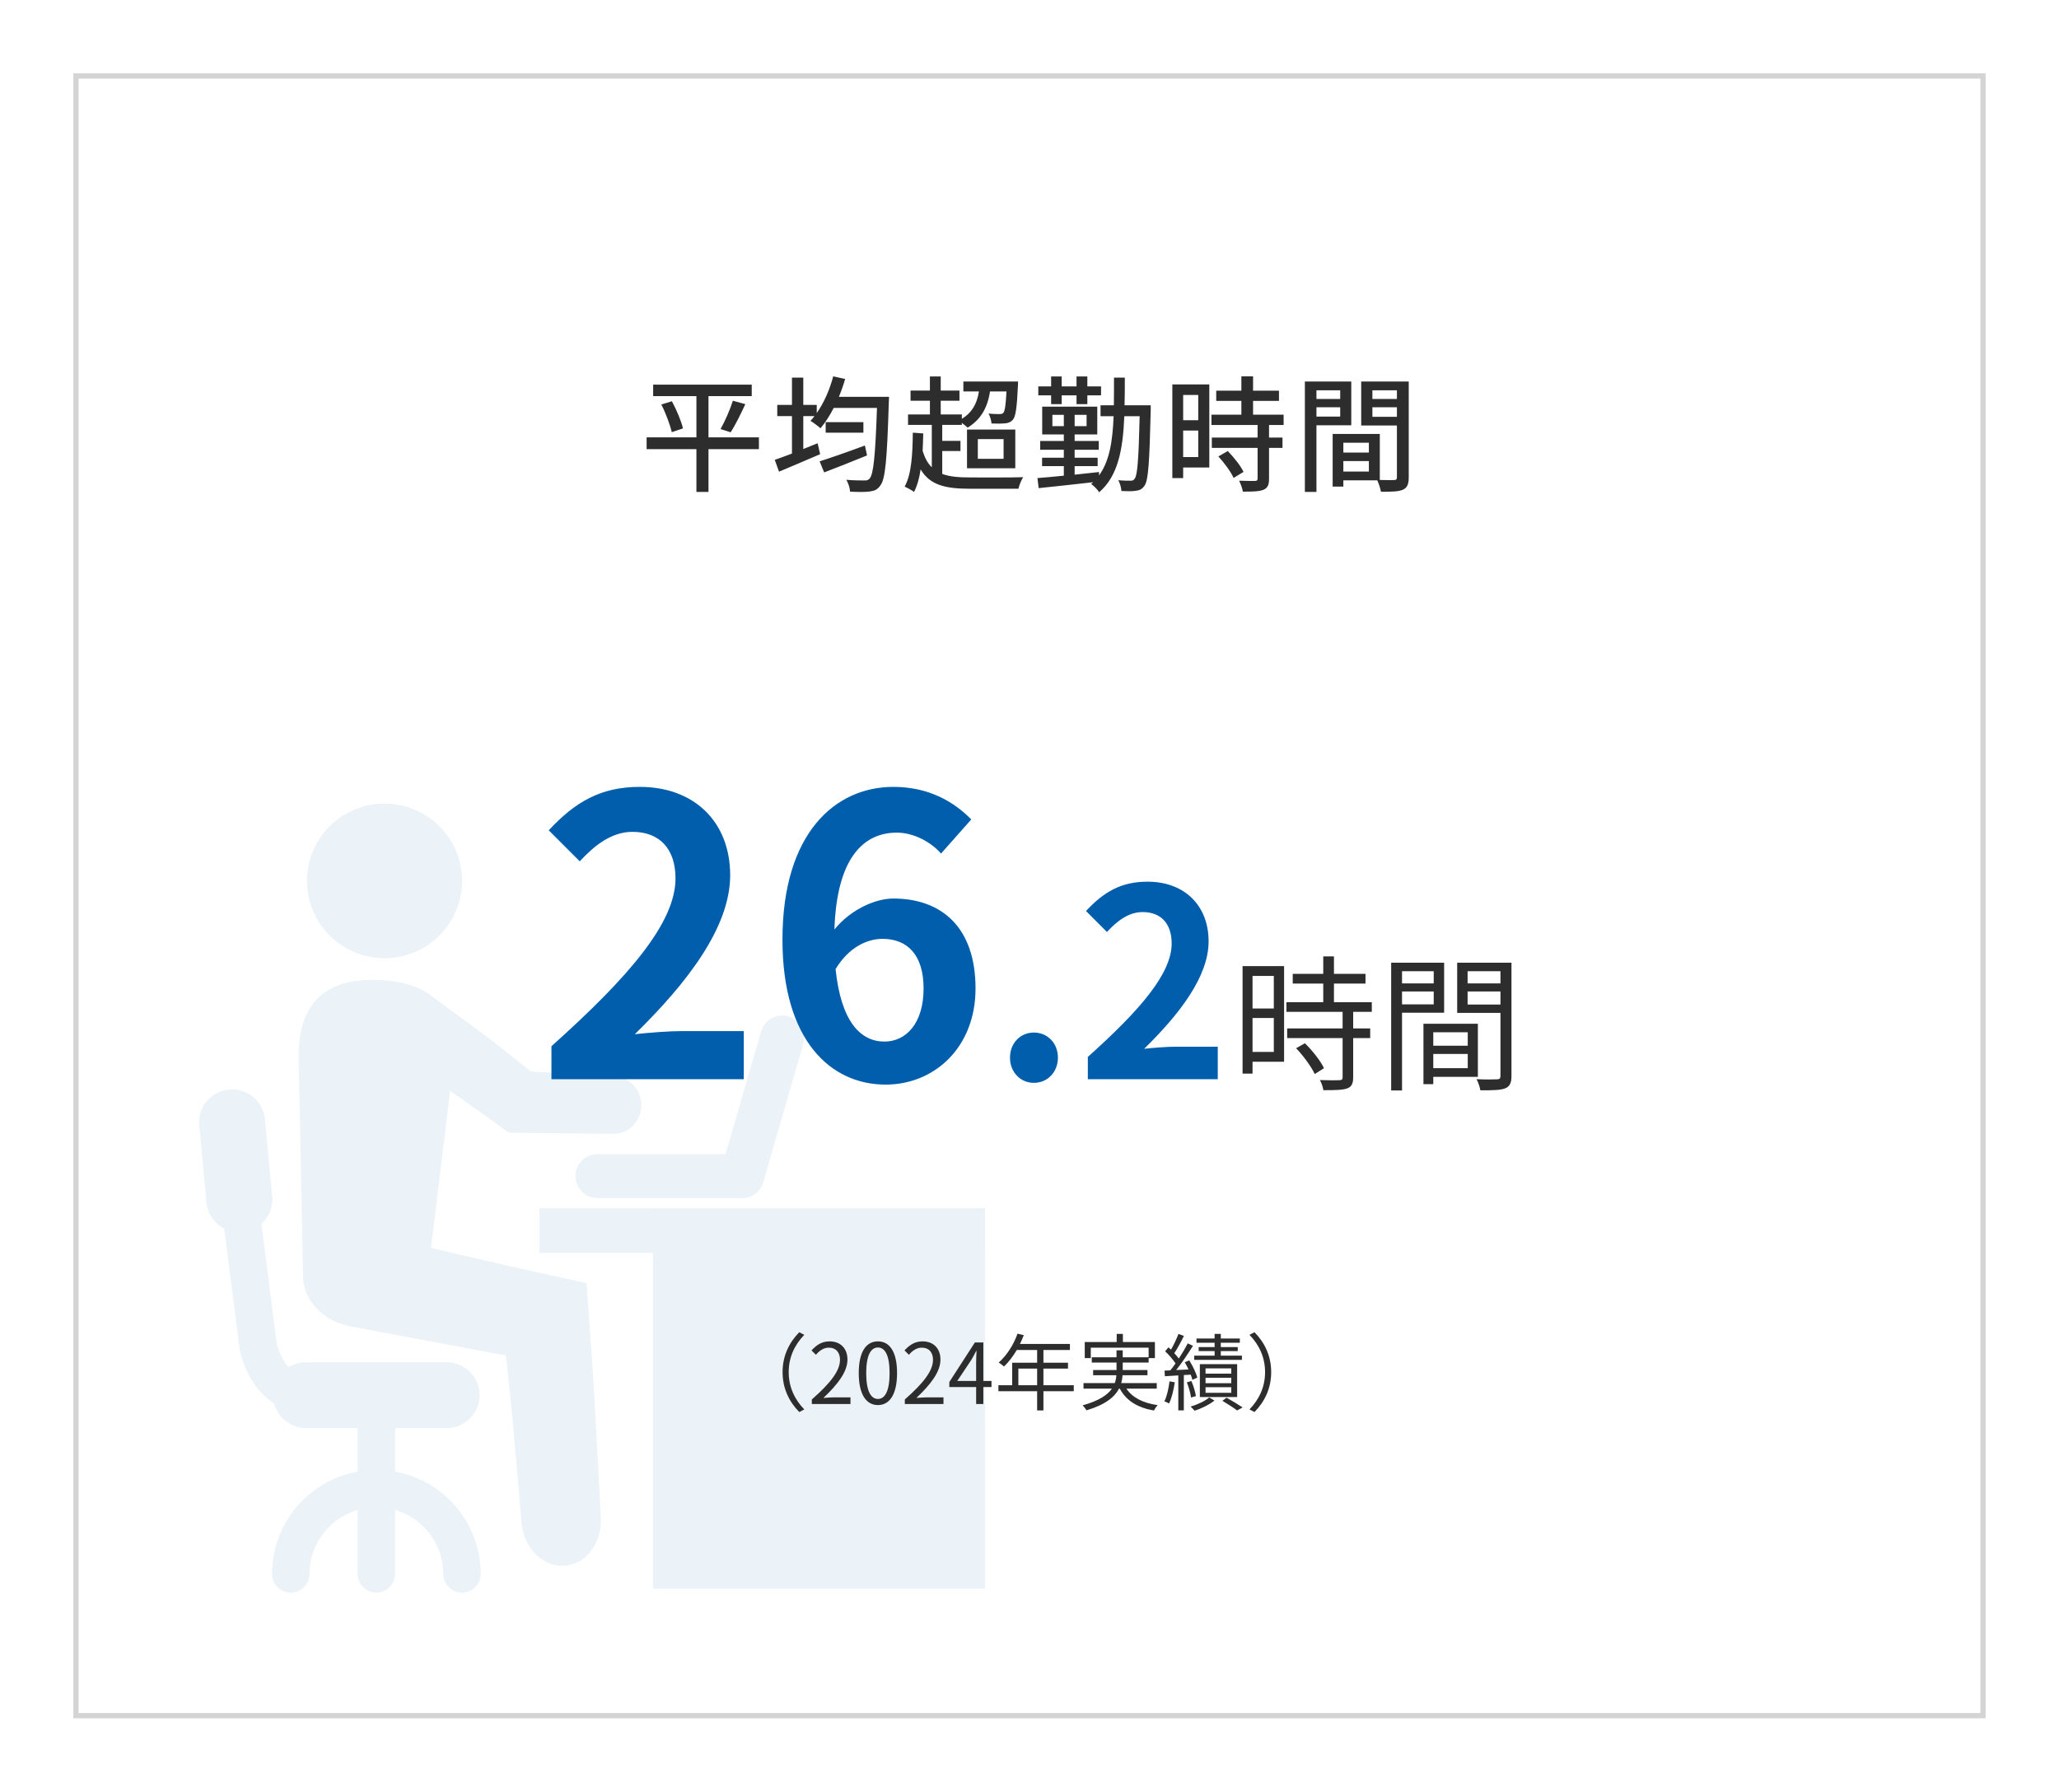 <svg width="393" height="342" viewBox="0 0 393 342" fill="none" xmlns="http://www.w3.org/2000/svg">
<g filter="url(#filter0_d_86_1383)">
<rect x="14" y="14" width="365" height="314" fill="white"/>
<rect x="14.5" y="14.5" width="364" height="313" stroke="#D4D4D4"/>
</g>
<path d="M144.852 83.48V85.736H135.228V93.896H132.924V85.736H123.42V83.48H132.924V75.608H124.668V73.424H143.484V75.608H135.228V83.48H144.852ZM126.228 77.216L128.244 76.592C129.132 78.248 130.044 80.384 130.356 81.776L128.22 82.496C127.908 81.128 127.092 78.896 126.228 77.216ZM139.452 82.52L137.532 81.896C138.348 80.456 139.356 78.176 139.884 76.496L142.26 77.144C141.396 79.016 140.34 81.176 139.452 82.52ZM165.084 85.04L165.492 86.936C162.66 88.088 159.636 89.288 157.308 90.176L156.444 88.064C158.556 87.392 161.94 86.216 165.084 85.04ZM157.596 80.576H164.796V82.592H157.596V80.576ZM160.116 75.752H169.692C169.692 75.752 169.668 76.568 169.644 76.88C169.308 87.68 168.996 91.496 168.012 92.696C167.436 93.512 166.86 93.704 165.948 93.824C165.108 93.944 163.668 93.92 162.252 93.848C162.228 93.2 161.94 92.24 161.532 91.592C163.044 91.712 164.388 91.712 164.988 91.712C165.468 91.736 165.732 91.64 165.996 91.328C166.716 90.536 167.076 86.984 167.388 77.864H159.132C158.364 79.352 157.5 80.696 156.612 81.752C156.18 81.368 155.22 80.648 154.692 80.336C154.956 80.048 155.22 79.76 155.46 79.424H153.324V85.712C154.236 85.352 155.148 84.992 156.06 84.608L156.54 86.696C153.828 87.872 150.924 89.096 148.692 90.032L147.876 87.776C148.788 87.464 149.916 87.056 151.164 86.576V79.424H148.356V77.288H151.164V72.08H153.324V77.288H155.892V78.848C157.26 76.904 158.364 74.384 159.036 71.84L161.316 72.344C160.98 73.496 160.572 74.648 160.116 75.752ZM179.844 86.096V90.464C181.236 90.992 182.988 91.136 185.172 91.136C186.612 91.16 193.524 91.16 195.3 91.088C194.94 91.616 194.532 92.624 194.388 93.296H185.196C180.396 93.296 177.516 92.6 175.716 89.6C175.476 91.28 175.068 92.72 174.468 93.896C174.108 93.632 173.172 93.104 172.668 92.888C173.988 90.512 174.18 86.744 174.228 82.592L176.22 82.736C176.196 83.888 176.148 84.992 176.1 86.072C176.532 87.44 177.084 88.472 177.852 89.192V81.104H173.316V79.112H177.492V76.496H173.796V74.552H177.492V71.864H179.556V74.552H183.132V76.496H179.556V79.112H183.588V79.952C185.46 78.824 186.468 77.144 186.852 74.72H183.876V72.824H194.316C194.316 72.824 194.316 73.376 194.292 73.64C194.1 77.816 193.86 79.496 193.332 80.12C192.924 80.576 192.492 80.744 191.844 80.816C191.292 80.864 190.308 80.888 189.252 80.84C189.204 80.264 188.988 79.472 188.676 78.944C189.588 79.04 190.452 79.04 190.788 79.04C191.124 79.04 191.34 78.992 191.508 78.8C191.796 78.464 191.964 77.408 192.108 74.72H188.964C188.46 78.032 187.068 80.168 184.692 81.632C184.452 81.392 183.996 81.032 183.588 80.72V81.104H179.844V84.152H183.324V86.096H179.844ZM186.636 83.816V87.584H191.556V83.816H186.636ZM184.572 89.384V81.992H193.788V89.384H184.572ZM200.628 77.144V75.464H198.18V73.76H200.628V71.864H202.644V73.76H205.476V71.864H207.54V73.76H210.156V75.464H207.54V77.144H205.476V75.464H202.644V77.144H200.628ZM200.868 81.344H203.052V79.184H200.868V81.344ZM207.396 81.344V79.184H205.116V81.344H207.396ZM219.636 77.36V78.392C219.396 88.304 219.18 91.688 218.46 92.696C217.98 93.392 217.548 93.584 216.804 93.68C216.156 93.8 215.124 93.776 214.044 93.728C214.02 93.128 213.78 92.264 213.444 91.664C214.452 91.76 215.388 91.76 215.796 91.76C216.156 91.76 216.396 91.688 216.588 91.352C217.092 90.728 217.332 87.728 217.524 79.448H214.596C214.332 85.856 213.396 90.848 209.796 93.968C209.508 93.464 208.74 92.696 208.26 92.384C208.404 92.264 208.524 92.144 208.644 92.048C204.876 92.48 201.012 92.888 198.252 93.176L198.012 91.256C199.404 91.16 201.132 90.992 203.052 90.8V88.976H198.9V87.368H203.052V85.856H198.54V84.176H203.052V82.928H198.924V77.624H209.436V82.928H205.116V84.176H209.724V85.856H205.116V87.368H209.508V88.976H205.116V90.608C206.652 90.44 208.212 90.272 209.772 90.104V90.752C211.788 87.992 212.364 84.176 212.556 79.448H210.06V77.36H212.604C212.628 75.704 212.628 73.928 212.628 72.08H214.692C214.692 73.928 214.692 75.68 214.644 77.36H219.636ZM228.708 75.392H225.828V80.216H228.708V75.392ZM225.828 87.248H228.708V82.184H225.828V87.248ZM230.82 73.376V89.24H225.828V91.256H223.764V73.376H230.82ZM232.548 87.128L234.348 86.096C235.5 87.296 236.82 88.928 237.348 90.08L235.452 91.232C234.948 90.08 233.7 88.376 232.548 87.128ZM245.004 81.128H242.22V83.528H244.788V85.496H242.22V91.4C242.22 92.552 241.956 93.152 241.164 93.488C240.324 93.824 239.1 93.848 237.228 93.848C237.132 93.248 236.82 92.384 236.508 91.76C237.852 91.808 239.172 91.808 239.532 91.808C239.916 91.784 240.036 91.688 240.036 91.352V85.496H231.3V83.528H240.036V81.128H231.228V79.16H236.94V76.52H232.14V74.576H236.94V71.84H239.172V74.576H244.116V76.52H239.172V79.16H245.004V81.128ZM255.804 74.504H251.268V76.16H255.804V74.504ZM251.268 79.52H255.804V77.744H251.268V79.52ZM257.916 81.176H251.268V93.896H249.06V72.824H257.916V81.176ZM261.948 79.568H266.628V77.744H261.948V79.568ZM266.628 74.504H261.948V76.16H266.628V74.504ZM256.404 90.008H261.276V88.016H256.404V90.008ZM261.276 84.512H256.404V86.384H261.276V84.512ZM268.884 72.824V91.112C268.884 92.384 268.62 93.104 267.756 93.488C266.916 93.848 265.596 93.872 263.58 93.872C263.484 93.272 263.172 92.312 262.884 91.688H256.404V92.888H254.364V82.832H263.364V91.616C264.54 91.664 265.692 91.64 266.076 91.64C266.508 91.616 266.628 91.496 266.628 91.088V81.224H259.812V72.824H268.884Z" fill="#2D2D2D"/>
<path d="M188 230.665H102.938V239.158H188V230.665Z" fill="#EBF2F8"/>
<path d="M86.23 175.506C90.305 168.44 87.864 159.419 80.776 155.356C73.688 151.294 64.638 153.728 60.562 160.793C56.487 167.858 58.928 176.879 66.016 180.942C73.104 185.005 82.154 182.571 86.23 175.506Z" fill="#EBF2F8"/>
<path d="M117.367 205.507C120.254 205.612 122.506 208.132 122.401 211.152C122.296 214.172 119.873 216.536 116.985 216.432C114.098 216.327 111.846 213.807 111.951 210.787C112.056 207.767 114.479 205.403 117.367 205.507Z" fill="#EBF2F8"/>
<path d="M117.369 205.507L116.987 216.431L107.966 216.342L103.455 216.297L101.196 216.275L97.074 216.185L93.139 213.329L90.7 211.599L85.823 208.132L76.076 201.197L82.27 190.064L93.326 198.184L98.016 201.891L100.365 203.747L100.949 204.21L101.098 204.321V204.336L101.128 204.366L101.218 204.478L101.315 204.508L101.368 204.523C101.368 204.523 101.338 204.523 101.6 204.545L103.851 204.679L108.355 204.948L117.361 205.485L117.369 205.507Z" fill="#EBF2F8"/>
<path d="M57.859 243.806L56.991 201.704C56.969 191.526 62.086 186.582 72.499 187.074C82.904 187.566 87.535 192.972 86.54 203.106L80.495 252.754L57.859 243.806Z" fill="#EBF2F8"/>
<path d="M114.658 289.385C115.07 294.277 112.018 298.52 107.843 298.87C103.669 299.213 99.959 295.53 99.547 290.645C99.136 285.761 102.188 281.511 106.362 281.16C110.536 280.817 114.247 284.501 114.658 289.385Z" fill="#EBF2F8"/>
<path d="M70.296 235.468C76.049 236.668 79.872 241.597 78.847 246.467C77.822 251.336 72.331 254.319 66.579 253.111C60.833 251.91 57.003 246.981 58.028 242.112C59.053 237.235 64.544 234.26 70.296 235.468Z" fill="#EBF2F8"/>
<path d="M114.659 289.393L99.548 290.646L97.738 269.841L96.833 261.154L96.616 259.133L96.556 258.939L96.436 258.611H96.025L95.935 258.626H95.89H95.868C95.868 258.626 95.875 258.626 95.748 258.603L93.504 258.178L84.527 256.493L66.574 253.123L70.292 235.472L88.096 239.573L96.997 241.624L103.423 243.063L111.951 244.942L113.013 259.804L113.56 268.521L114.659 289.385V289.393Z" fill="#EBF2F8"/>
<path d="M187.999 230.665H124.63V303.25H187.999V230.665Z" fill="#EBF2F8"/>
<path d="M85.251 272.597H58.403C54.924 272.597 52.104 269.786 52.104 266.319C52.104 262.851 54.924 260.04 58.403 260.04H85.251C88.729 260.04 91.549 262.851 91.549 266.319C91.549 269.786 88.729 272.597 85.251 272.597Z" fill="#EBF2F8"/>
<path d="M59.45 269.891C55.583 269.891 48.671 268.37 45.851 258.177L45.754 257.677L42.14 229.401C41.894 227.447 43.277 225.657 45.237 225.411C47.19 225.165 48.985 226.545 49.239 228.498L52.823 256.514C54.423 262.039 57.199 262.755 59.458 262.755C61.433 262.755 63.034 264.351 63.034 266.32C63.034 268.288 61.433 269.884 59.458 269.884L59.45 269.891Z" fill="#EBF2F8"/>
<path d="M71.832 303.995C69.857 303.995 68.256 302.399 68.256 300.43V266.323C68.256 264.354 69.857 262.758 71.832 262.758C73.807 262.758 75.408 264.354 75.408 266.323V300.43C75.408 302.399 73.807 303.995 71.832 303.995Z" fill="#EBF2F8"/>
<path d="M88.171 304C86.197 304 84.596 302.405 84.596 300.436C84.596 293.427 78.873 287.715 71.841 287.715C64.809 287.715 59.079 293.419 59.079 300.436C59.079 302.405 57.478 304 55.504 304C53.529 304 51.928 302.405 51.928 300.436C51.928 289.489 60.86 280.586 71.841 280.586C82.823 280.586 91.755 289.489 91.755 300.436C91.755 302.405 90.154 304 88.179 304H88.171Z" fill="#EBF2F8"/>
<path d="M45.673 235.223C42.464 235.223 39.718 232.785 39.411 229.533L38.028 214.814C37.706 211.361 40.242 208.304 43.705 207.976C47.176 207.655 50.236 210.183 50.565 213.635L51.956 228.355C52.278 231.808 49.742 234.865 46.279 235.193C46.077 235.208 45.875 235.223 45.68 235.223H45.673Z" fill="#EBF2F8"/>
<path d="M141.647 228.687C141.258 228.687 140.869 228.635 140.48 228.523C138.25 227.882 136.971 225.563 137.615 223.341L145.275 196.884C145.918 194.662 148.245 193.387 150.474 194.02C152.703 194.662 153.982 196.981 153.339 199.203L145.679 225.66C145.148 227.494 143.472 228.687 141.647 228.687Z" fill="#EBF2F8"/>
<path d="M141.647 228.684H114.028C111.709 228.684 109.832 226.812 109.832 224.501C109.832 222.189 111.709 220.317 114.028 220.317H141.647C143.966 220.317 145.843 222.189 145.843 224.501C145.843 226.812 143.966 228.684 141.647 228.684Z" fill="#EBF2F8"/>
<path d="M105.254 206V199.71C120.128 186.39 128.934 176.104 128.934 167.668C128.934 162.118 125.974 158.788 120.72 158.788C116.724 158.788 113.468 161.378 110.656 164.412L104.736 158.492C109.768 153.09 114.652 150.204 122.126 150.204C132.486 150.204 139.368 156.864 139.368 167.076C139.368 176.992 131.154 187.648 121.164 197.416C123.902 197.12 127.528 196.824 130.118 196.824H141.958V206H105.254ZM168.44 179.212C165.48 179.212 162.002 180.84 159.486 184.984C160.522 194.974 164.222 198.822 168.81 198.822C172.88 198.822 176.284 195.418 176.284 188.684C176.284 182.246 173.176 179.212 168.44 179.212ZM169.032 207.036C158.598 207.036 149.348 198.674 149.348 179.36C149.348 158.936 159.486 150.204 170.512 150.204C177.246 150.204 182.056 153.016 185.386 156.42L179.614 162.932C177.69 160.712 174.36 158.936 171.178 158.936C164.888 158.936 159.708 163.672 159.264 177.436C162.224 173.736 166.96 171.516 170.512 171.516C179.688 171.516 186.2 176.992 186.2 188.684C186.2 199.932 178.356 207.036 169.032 207.036ZM197.325 206.7C194.725 206.7 192.775 204.6 192.775 201.9C192.775 199.15 194.725 197.1 197.325 197.1C199.975 197.1 201.925 199.15 201.925 201.9C201.925 204.6 199.975 206.7 197.325 206.7ZM207.634 206V201.75C217.684 192.75 223.634 185.8 223.634 180.1C223.634 176.35 221.634 174.1 218.084 174.1C215.384 174.1 213.184 175.85 211.284 177.9L207.284 173.9C210.684 170.25 213.984 168.3 219.034 168.3C226.034 168.3 230.684 172.8 230.684 179.7C230.684 186.4 225.134 193.6 218.384 200.2C220.234 200 222.684 199.8 224.434 199.8H232.434V206H207.634Z" fill="#005EAC"/>
<path d="M243.132 186.288H239.072V192.504H243.132V186.288ZM239.072 200.792H243.132V194.324H239.072V200.792ZM245.092 184.412V202.668H239.072V204.936H237.168V184.412H245.092ZM247.388 200.092L249.068 199.14C250.496 200.54 252.064 202.528 252.708 203.9L250.944 205.02C250.3 203.648 248.816 201.576 247.388 200.092ZM261.836 193.148H258.28V196.312H261.528V198.16H258.28V205.664C258.28 206.84 257.972 207.456 257.132 207.764C256.264 208.072 254.864 208.1 252.596 208.1C252.512 207.54 252.232 206.7 251.924 206.168C253.66 206.224 255.2 206.224 255.648 206.196C256.124 206.168 256.264 206.056 256.264 205.636V198.16H245.68V196.312H256.264V193.148H245.54V191.3H252.568V187.744H246.744V185.896H252.568V182.564H254.612V185.896H260.632V187.744H254.612V191.3H261.836V193.148ZM273.652 185.392H267.604V187.716H273.652V185.392ZM267.604 191.72H273.652V189.256H267.604V191.72ZM275.64 193.316H267.604V208.156H265.532V183.768H275.64V193.316ZM280.148 197.04H273.568V199.616H280.148V197.04ZM273.568 203.9H280.148V201.184H273.568V203.9ZM282.08 205.552H273.568V206.952H271.692V195.416H282.08V205.552ZM280.12 191.748H286.392V189.256H280.12V191.748ZM286.392 185.392H280.12V187.716H286.392V185.392ZM288.492 183.768V205.384C288.492 206.7 288.184 207.4 287.26 207.764C286.364 208.1 284.88 208.128 282.556 208.128C282.472 207.54 282.136 206.56 281.828 206C283.536 206.084 285.244 206.056 285.748 206.028C286.224 206.028 286.392 205.86 286.392 205.356V193.344H278.132V183.768H288.492Z" fill="#2D2D2D"/>
<path d="M149.37 261.92C149.37 258.8 150.634 256.256 152.554 254.304L153.514 254.8C151.674 256.704 150.538 259.072 150.538 261.92C150.538 264.768 151.674 267.136 153.514 269.04L152.554 269.536C150.634 267.584 149.37 265.04 149.37 261.92ZM154.954 268V267.136C158.634 263.92 160.33 261.584 160.33 259.568C160.33 258.224 159.626 257.248 158.17 257.248C157.21 257.248 156.378 257.84 155.738 258.608L154.89 257.776C155.85 256.736 156.858 256.048 158.346 256.048C160.442 256.048 161.754 257.424 161.754 259.52C161.754 261.856 159.914 264.24 157.162 266.848C157.77 266.8 158.49 266.736 159.082 266.736H162.33V268H154.954ZM167.573 268.208C165.333 268.208 163.909 266.176 163.909 262.096C163.909 258.016 165.333 256.048 167.573 256.048C169.797 256.048 171.221 258.032 171.221 262.096C171.221 266.176 169.797 268.208 167.573 268.208ZM167.573 267.04C168.901 267.04 169.797 265.552 169.797 262.096C169.797 258.672 168.901 257.216 167.573 257.216C166.229 257.216 165.333 258.672 165.333 262.096C165.333 265.552 166.229 267.04 167.573 267.04ZM172.704 268V267.136C176.384 263.92 178.08 261.584 178.08 259.568C178.08 258.224 177.376 257.248 175.92 257.248C174.96 257.248 174.128 257.84 173.488 258.608L172.64 257.776C173.6 256.736 174.608 256.048 176.096 256.048C178.192 256.048 179.504 257.424 179.504 259.52C179.504 261.856 177.664 264.24 174.912 266.848C175.52 266.8 176.24 266.736 176.832 266.736H180.08V268H172.704ZM182.715 263.6H186.315V260C186.315 259.424 186.363 258.48 186.395 257.872H186.331C186.043 258.448 185.723 259.024 185.387 259.6L182.715 263.6ZM186.315 268V264.768H181.195V263.808L186.075 256.256H187.691V263.6H189.243V264.768H187.691V268H186.315ZM194.374 264.416H197.958V261.248H194.374V264.416ZM204.95 264.416V265.568H199.158V269.232H197.958V265.568H190.566V264.416H193.19V260.128H197.958V257.696H194.07C193.35 258.928 192.502 260.016 191.638 260.848C191.414 260.656 190.918 260.256 190.614 260.096C192.118 258.784 193.462 256.72 194.214 254.576L195.414 254.864C195.19 255.424 194.934 256 194.678 256.544H204.214V257.696H199.158V260.128H203.846V261.248H199.158V264.416H204.95ZM220.79 265.072H214.998C216.134 266.784 218.182 267.824 220.966 268.224C220.71 268.464 220.406 268.944 220.246 269.248C217.126 268.704 214.95 267.36 213.734 265.072H213.59C212.758 266.656 211.014 268.128 207.366 269.216C207.238 268.96 206.902 268.512 206.646 268.256C209.766 267.392 211.398 266.272 212.23 265.072H206.806V264.016H212.774C212.966 263.52 213.046 263.008 213.078 262.512H208.646V261.52H213.11V260.096H208.39V259.088H213.11V257.76H214.294V259.088H219.238V257.248H208.198V259.248H207.046V256.176H213.142V254.624H214.326V256.176H220.438V259.248H219.238V260.096H214.294V261.52H219.014V262.512H214.262C214.23 263.008 214.15 263.52 214.006 264.016H220.79V265.072ZM237.046 258.768V259.584H227.942V258.768H231.83V257.904H228.79V257.136H231.83V256.304H228.374V255.504H231.83V254.624H233.014V255.504H236.646V256.304H233.014V257.136H236.246V257.904H233.014V258.768H237.046ZM230.102 264.8V265.872H235.014V264.8H230.102ZM230.102 262.992V264.032H235.014V262.992H230.102ZM230.102 261.2V262.208H235.014V261.2H230.102ZM236.134 266.672H229.014V260.4H236.134V266.672ZM223.222 263.68L224.23 263.856C224.006 265.36 223.638 266.896 223.126 267.92C222.95 267.776 222.47 267.568 222.246 267.488C222.742 266.512 223.046 265.072 223.222 263.68ZM227.27 262.4L225.958 262.48V269.216H224.902V262.544C223.974 262.608 223.094 262.656 222.342 262.704L222.278 261.632L223.382 261.584C223.702 261.184 224.038 260.736 224.374 260.256C223.91 259.536 223.11 258.624 222.39 257.936L223.03 257.184C223.19 257.328 223.35 257.472 223.51 257.632C224.038 256.72 224.598 255.504 224.934 254.624L225.974 255.008C225.43 256.112 224.742 257.408 224.134 258.304C224.47 258.656 224.758 259.008 224.998 259.328C225.654 258.336 226.262 257.296 226.71 256.432L227.702 256.896C226.79 258.352 225.59 260.16 224.502 261.52L226.854 261.408C226.63 260.928 226.374 260.448 226.134 260.032L226.998 259.68C227.654 260.72 228.294 262.08 228.534 262.96L227.59 263.392C227.526 263.104 227.414 262.752 227.27 262.4ZM228.262 266.496L227.334 266.768C227.238 266 226.918 264.8 226.534 263.872L227.398 263.616C227.798 264.528 228.15 265.712 228.262 266.496ZM230.806 266.752L231.798 267.344C230.854 268.112 229.318 268.88 228.006 269.28C227.83 269.056 227.478 268.704 227.238 268.496C228.55 268.128 230.054 267.408 230.806 266.752ZM233.318 267.392L234.118 266.8C235.19 267.408 236.422 268.144 237.174 268.656L236.134 269.232C235.494 268.752 234.342 268 233.318 267.392ZM242.63 261.92C242.63 265.04 241.366 267.584 239.446 269.536L238.486 269.04C240.326 267.136 241.462 264.768 241.462 261.92C241.462 259.072 240.326 256.704 238.486 254.8L239.446 254.304C241.366 256.256 242.63 258.8 242.63 261.92Z" fill="#2D2D2D"/>
<defs>
<filter id="filter0_d_86_1383" x="0" y="0" width="393" height="342" filterUnits="userSpaceOnUse" color-interpolation-filters="sRGB">
<feFlood flood-opacity="0" result="BackgroundImageFix"/>
<feColorMatrix in="SourceAlpha" type="matrix" values="0 0 0 0 0 0 0 0 0 0 0 0 0 0 0 0 0 0 127 0" result="hardAlpha"/>
<feOffset/>
<feGaussianBlur stdDeviation="7"/>
<feComposite in2="hardAlpha" operator="out"/>
<feColorMatrix type="matrix" values="0 0 0 0 0 0 0 0 0 0 0 0 0 0 0 0 0 0 0.1 0"/>
<feBlend mode="normal" in2="BackgroundImageFix" result="effect1_dropShadow_86_1383"/>
<feBlend mode="normal" in="SourceGraphic" in2="effect1_dropShadow_86_1383" result="shape"/>
</filter>
</defs>
</svg>
